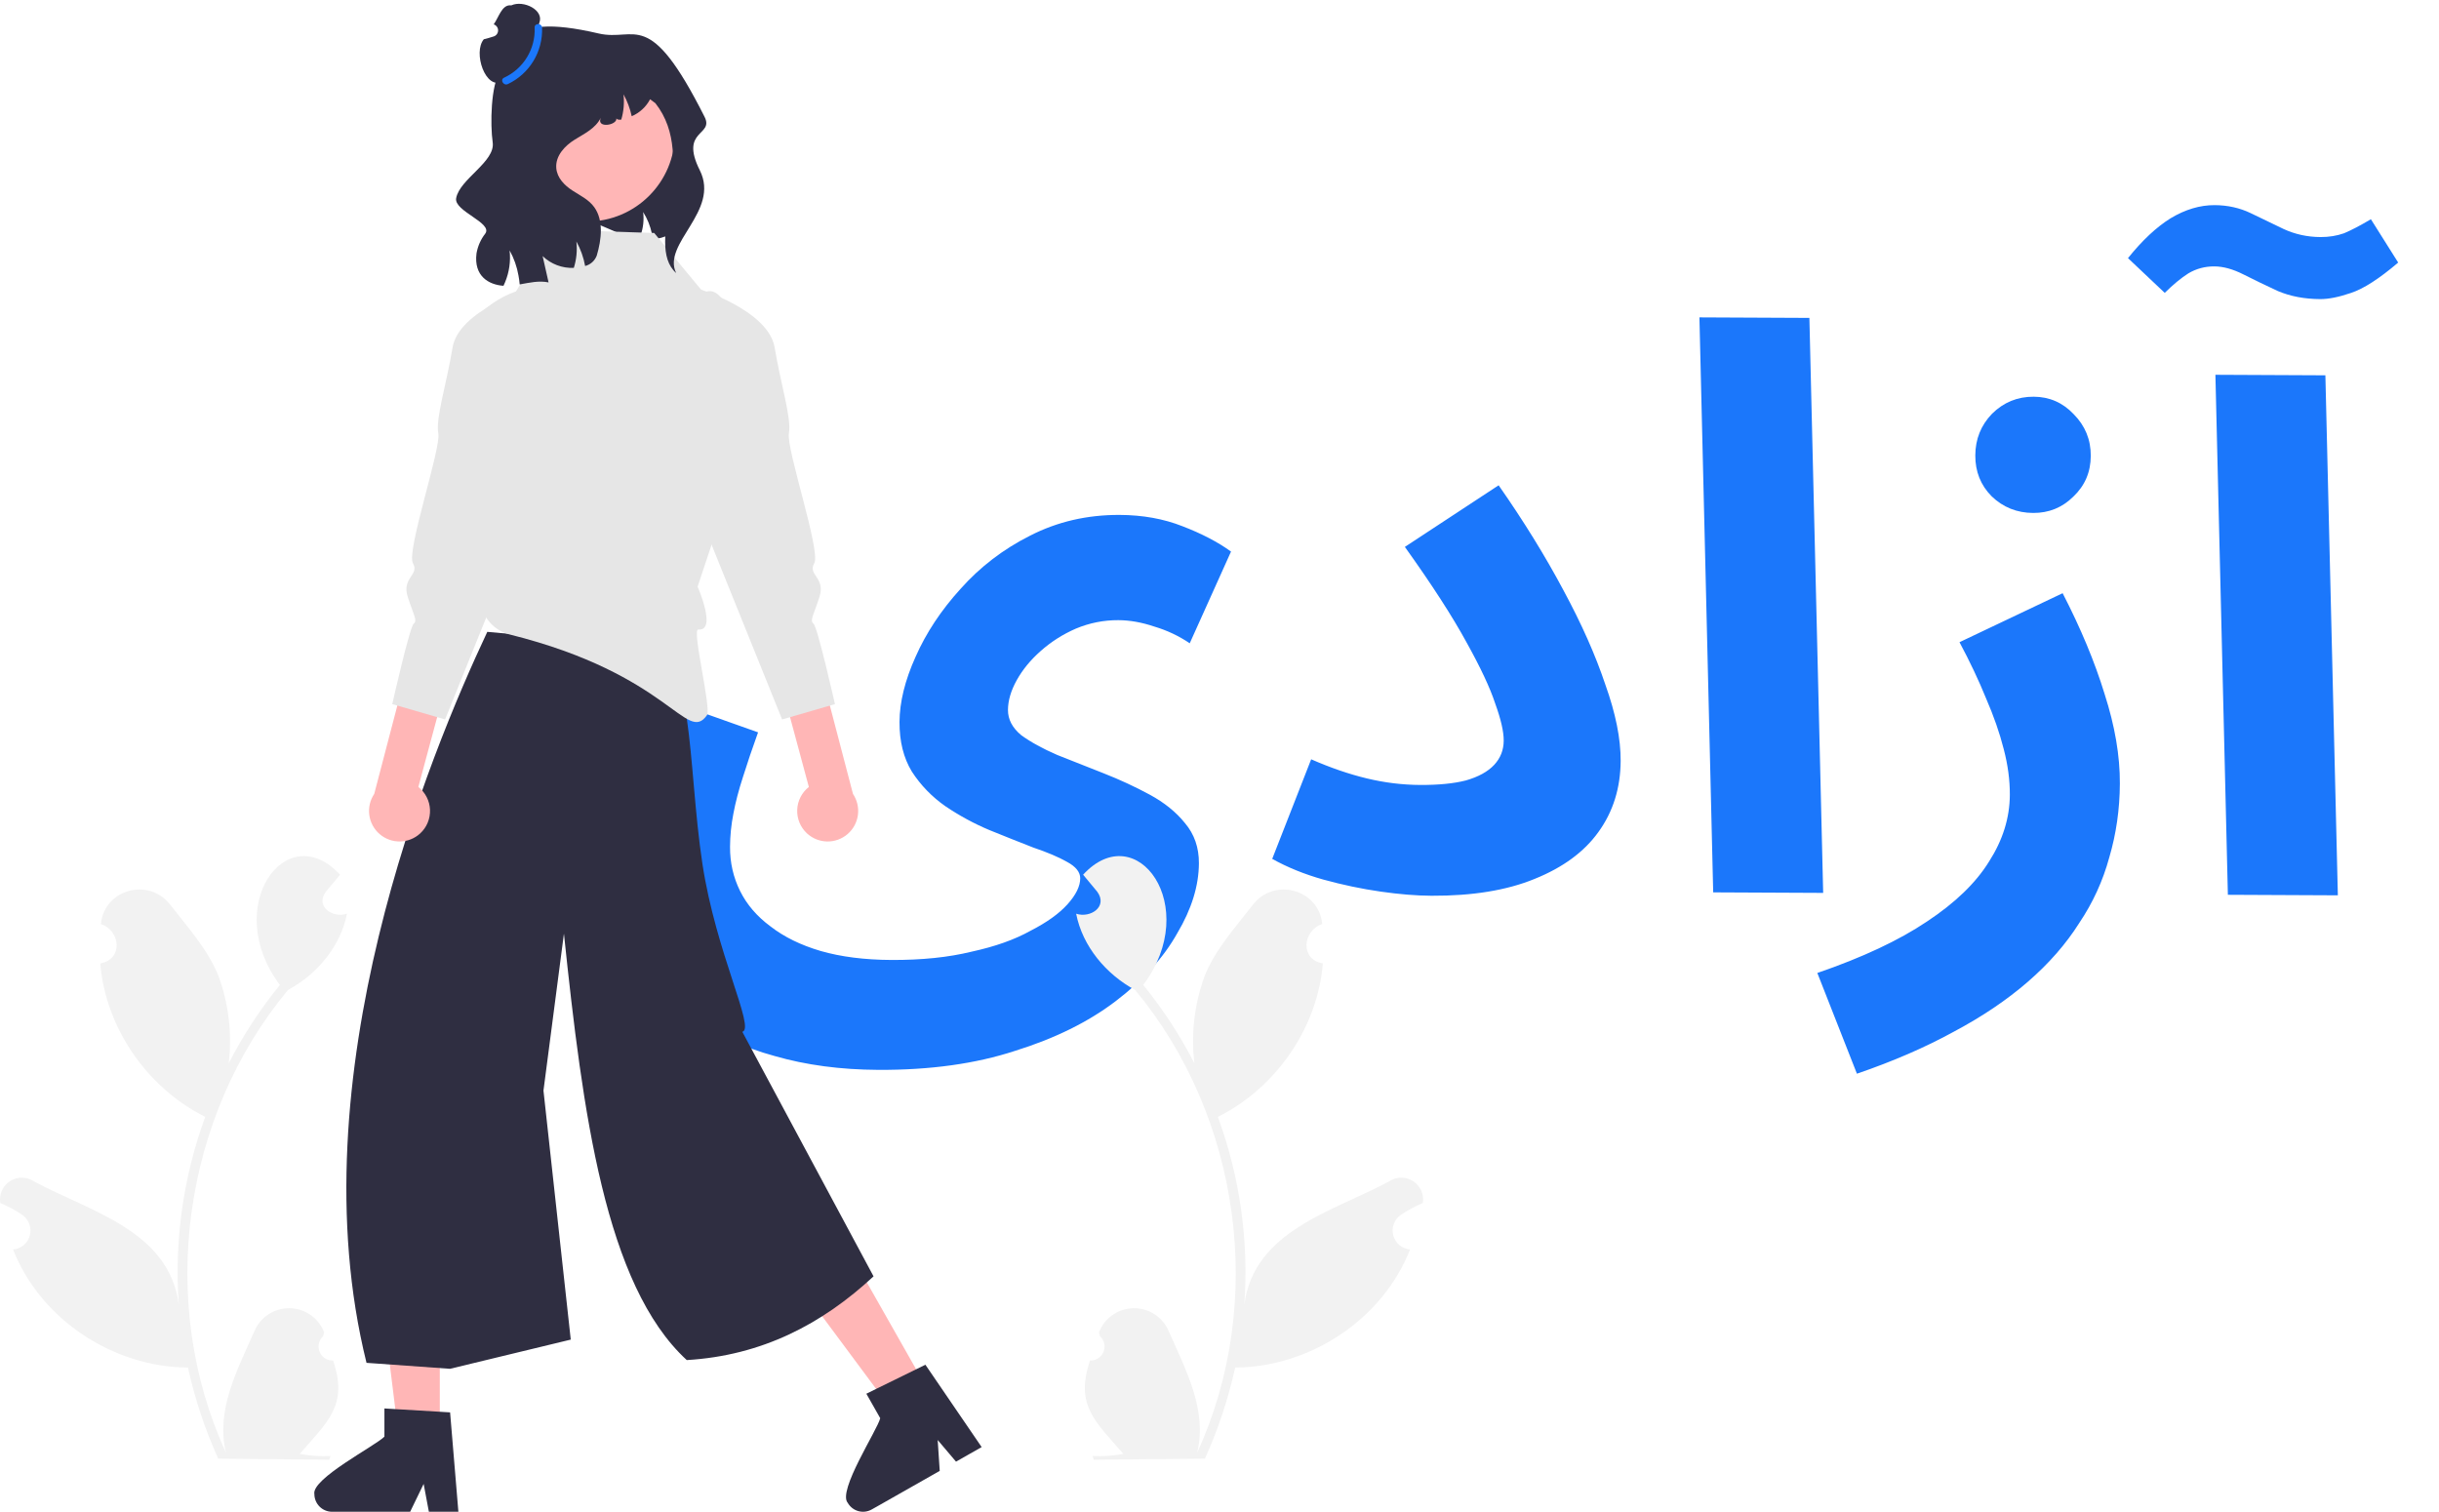 <svg width="621" height="385" viewBox="0 0 621 385" fill="none" xmlns="http://www.w3.org/2000/svg">
<path d="M157.853 220.321C157.868 217.254 158.152 213.655 158.705 209.525C159.257 205.394 160.279 200.732 161.771 195.539C163.262 190.212 165.49 184.29 168.455 177.77L193.014 186.486C191.528 190.613 190.243 194.407 189.16 197.868C188.078 201.197 187.263 204.326 186.716 207.257C186.169 210.054 185.889 212.853 185.876 215.653C185.857 219.653 186.706 223.39 188.423 226.865C190.14 230.34 192.726 233.352 196.18 235.902C199.634 238.585 203.891 240.672 208.951 242.162C214.144 243.653 220.14 244.415 226.94 244.447C234.674 244.484 241.477 243.783 247.35 242.344C253.357 241.039 258.365 239.262 262.376 237.015C266.519 234.901 269.663 232.649 271.808 230.259C273.952 227.869 275.03 225.674 275.039 223.674C275.047 222.074 273.92 220.669 271.659 219.458C269.531 218.248 266.67 217.035 263.076 215.818C259.616 214.468 255.889 212.984 251.897 211.365C248.038 209.747 244.314 207.729 240.725 205.312C237.27 202.896 234.417 199.949 232.167 196.471C230.05 192.995 229.003 188.79 229.027 183.856C229.05 178.79 230.41 173.263 233.105 167.276C235.801 161.155 239.628 155.373 244.587 149.93C249.547 144.353 255.435 139.847 262.251 136.413C269.201 132.846 276.81 131.082 285.076 131.121C290.943 131.148 296.272 132.107 301.063 133.996C305.987 135.886 310.111 138.039 313.433 140.455L302.922 163.805C300.131 161.925 297.138 160.511 293.942 159.563C290.747 158.481 287.683 157.933 284.75 157.919C281.016 157.902 277.413 158.618 273.939 160.068C270.599 161.519 267.59 163.438 264.912 165.826C262.368 168.08 260.356 170.538 258.877 173.197C257.398 175.857 256.653 178.387 256.641 180.787C256.63 183.187 257.753 185.326 260.011 187.203C262.403 188.948 265.462 190.629 269.187 192.246C272.914 193.731 276.84 195.282 280.966 196.902C285.091 198.521 289.016 200.34 292.74 202.358C296.464 204.375 299.452 206.789 301.706 209.6C304.093 212.411 305.276 215.817 305.258 219.817C305.23 225.55 303.402 231.475 299.774 237.591C296.277 243.841 291.05 249.617 284.091 254.917C277.133 260.218 268.58 264.444 258.431 267.596C248.416 270.882 236.808 272.494 223.608 272.432C214.008 272.386 205.214 271.212 197.224 268.907C189.235 266.736 182.25 263.436 176.271 259.008C170.424 254.714 165.85 249.292 162.548 242.743C159.378 236.328 157.813 228.854 157.853 220.321ZM323.921 218.705L333.841 193.352C338.764 195.508 343.49 197.131 348.018 198.219C352.546 199.307 357.077 199.862 361.61 199.883C366.277 199.905 370.145 199.523 373.216 198.738C376.42 197.82 378.826 196.498 380.434 194.772C382.043 193.046 382.852 190.983 382.864 188.583C382.874 186.317 382.156 183.18 380.708 179.173C379.394 175.167 376.952 169.955 373.382 163.538C369.813 156.988 364.584 148.896 357.696 139.264L381.571 123.576C387.928 132.673 393.419 141.566 398.045 150.255C402.671 158.81 406.233 166.827 408.732 174.305C411.363 181.651 412.666 188.124 412.64 193.724C412.607 200.657 410.712 206.715 406.954 211.897C403.33 216.947 397.911 220.921 390.697 223.821C383.617 226.721 374.877 228.146 364.477 228.097C360.61 228.079 356.279 227.725 351.482 227.035C346.685 226.346 341.823 225.323 336.896 223.966C332.102 222.611 327.777 220.857 323.921 218.705ZM436.202 227.236L432.694 80.817L460.693 80.95L464.202 227.368L436.202 227.236ZM472.794 273.409L462.715 247.761C474.2 243.815 483.488 239.459 490.577 234.693C497.799 229.927 503.09 224.818 506.449 219.367C509.942 213.917 511.702 208.259 511.73 202.392C511.747 198.659 511.232 194.79 510.184 190.785C509.137 186.646 507.624 182.306 505.646 177.763C503.801 173.221 501.556 168.477 498.913 163.531L525.172 151.055C529.797 160.01 533.356 168.561 535.851 176.706C538.479 184.852 539.777 192.458 539.744 199.525C539.713 206.058 538.816 212.32 537.055 218.312C535.426 224.304 532.867 229.892 529.375 235.076C526.017 240.393 521.66 245.373 516.305 250.014C510.949 254.656 504.663 258.893 497.444 262.725C490.226 266.691 482.009 270.253 472.794 273.409ZM517.669 130.619C513.536 130.6 510.009 129.183 507.089 126.369C504.302 123.556 502.918 120.083 502.938 115.95C502.957 111.816 504.374 108.29 507.188 105.37C510.135 102.45 513.675 101 517.809 101.02C521.809 101.039 525.202 102.521 527.988 105.468C530.907 108.415 532.357 111.955 532.338 116.089C532.318 120.222 530.835 123.682 527.889 126.468C525.075 129.254 521.669 130.638 517.669 130.619ZM567.246 227.855L564.071 95.438L592.071 95.571L595.246 227.987L567.246 227.855ZM590.763 76.164C586.763 76.145 583.166 75.462 579.972 74.113C576.779 72.631 573.853 71.218 571.192 69.872C568.532 68.526 566.068 67.847 563.802 67.837C561.402 67.825 559.199 68.415 557.193 69.606C555.321 70.797 553.313 72.454 551.17 74.577L541.812 65.733C545.433 61.217 549.049 57.834 552.66 55.584C556.404 53.335 560.142 52.219 563.876 52.237C567.209 52.253 570.272 52.934 573.066 54.28C575.86 55.627 578.653 56.973 581.447 58.32C584.374 59.667 587.504 60.349 590.837 60.364C592.971 60.374 594.972 60.05 596.842 59.393C598.713 58.602 600.985 57.412 603.659 55.825L610.607 66.858C605.788 70.968 601.775 73.549 598.57 74.601C595.499 75.653 592.896 76.174 590.763 76.164Z" fill="#1B77FB"/>
<path d="M277.539 346.449C278.269 346.476 278.99 346.277 279.604 345.88C280.217 345.484 280.694 344.908 280.97 344.231C281.245 343.554 281.306 342.809 281.144 342.097C280.982 341.384 280.604 340.739 280.063 340.248C279.97 339.891 279.903 339.636 279.81 339.279C280.491 337.498 281.689 335.961 283.25 334.865C284.811 333.769 286.664 333.164 288.57 333.128C290.477 333.092 292.351 333.626 293.953 334.662C295.554 335.698 296.809 337.189 297.558 338.943C301.876 348.789 307.44 358.971 304.825 369.885C322.419 331.658 315.861 284.378 289.014 252.085C281.641 248.114 275.627 240.992 274 232.671C277.642 233.867 282.14 230.871 279.374 227.073C278.177 225.622 276.969 224.184 275.772 222.734C289.422 207.916 306.072 230.841 291.082 250.808C296.107 256.986 300.472 263.672 304.106 270.758C303.211 263.206 304.121 255.549 306.762 248.417C309.444 241.768 314.537 236.141 319.013 230.373C324.456 223.344 335.826 226.454 336.652 235.3C331.583 237.02 330.993 244.371 336.819 245.32C335.452 261.804 324.837 277.041 310.087 284.405C315.705 299.708 317.998 316.032 316.812 332.29C319.247 313.279 339.583 308.478 353.756 300.796C354.657 300.206 355.71 299.891 356.788 299.889C357.865 299.888 358.919 300.2 359.822 300.787C360.725 301.374 361.437 302.212 361.872 303.197C362.307 304.182 362.446 305.273 362.272 306.336C360.314 307.154 358.441 308.165 356.682 309.353C355.859 309.919 355.23 310.725 354.882 311.662C354.534 312.599 354.485 313.62 354.741 314.586C354.996 315.553 355.544 316.416 356.31 317.058C357.076 317.701 358.021 318.09 359.017 318.174C352.006 336.014 333.556 348.124 314.489 348.238C312.732 356.218 310.151 363.993 306.787 371.439L278.489 371.708C278.384 371.395 278.29 371.071 278.196 370.758C280.816 370.897 283.445 370.716 286.021 370.217C279.013 362.078 273.614 357.943 277.538 346.45L277.539 346.449Z" fill="#F2F2F2"/>
<path d="M84.806 346.449C84.076 346.476 83.355 346.277 82.741 345.88C82.128 345.484 81.651 344.908 81.375 344.231C81.1 343.554 81.039 342.809 81.201 342.097C81.364 341.384 81.741 340.739 82.282 340.248C82.375 339.891 82.442 339.636 82.535 339.279C81.854 337.498 80.656 335.961 79.095 334.865C77.534 333.769 75.681 333.164 73.775 333.128C71.868 333.092 69.994 333.626 68.392 334.662C66.791 335.698 65.536 337.189 64.787 338.943C60.469 348.789 54.906 358.971 57.52 369.885C39.926 331.658 46.484 284.378 73.331 252.085C80.704 248.114 86.718 240.992 88.345 232.671C84.703 233.867 80.205 230.871 82.971 227.073C84.168 225.622 85.376 224.184 86.573 222.734C72.923 207.916 56.273 230.841 71.263 250.808C66.238 256.986 61.873 263.672 58.239 270.758C59.135 263.206 58.224 255.549 55.583 248.417C52.901 241.768 47.809 236.141 43.332 230.373C37.889 223.344 26.519 226.454 25.693 235.3C30.762 237.02 31.352 244.371 25.526 245.32C26.893 261.804 37.508 277.041 52.258 284.405C46.64 299.708 44.347 316.032 45.533 332.29C43.099 313.279 22.762 308.478 8.589 300.796C7.688 300.206 6.635 299.891 5.558 299.889C4.48 299.888 3.426 300.2 2.523 300.787C1.62 301.374 0.908 302.212 0.473 303.197C0.038 304.182 -0.101 305.273 0.073 306.336C2.032 307.154 3.904 308.165 5.663 309.353C6.487 309.919 7.115 310.725 7.463 311.662C7.811 312.599 7.86 313.62 7.604 314.586C7.349 315.553 6.801 316.416 6.035 317.058C5.269 317.701 4.324 318.09 3.328 318.174C10.339 336.014 28.79 348.124 47.856 348.238C49.613 356.218 52.194 363.993 55.558 371.439L83.856 371.708C83.961 371.395 84.055 371.071 84.15 370.758C81.528 370.897 78.9 370.716 76.324 370.217C83.332 362.078 88.731 357.943 84.807 346.45L84.806 346.449Z" fill="#F2F2F2"/>
<path d="M173.873 32.457C173.653 35.097 173.44 37.737 173.234 40.377C173.075 43.469 172.644 46.541 171.944 49.557C171.783 50.394 171.423 51.18 170.894 51.847C169.954 52.917 171.694 59.177 170.404 59.777C169.094 60.401 167.687 60.797 166.244 60.947C166.184 60.507 166.104 60.067 166.014 59.637C166.004 59.587 165.994 59.547 165.984 59.497C165.575 57.545 164.82 55.682 163.754 53.997C164.005 55.994 163.782 58.022 163.104 59.917C162.994 60.227 162.864 60.537 162.724 60.847C157.054 60.007 152.144 56.177 148.274 56.217C145.923 48.334 144.266 40.259 143.324 32.087C143.074 29.907 142.934 27.487 144.274 25.757C145.464 24.217 147.494 23.657 149.394 23.247C155.601 21.906 161.944 21.298 168.294 21.437L157.303 18.877C160.39 18.703 163.485 18.996 166.483 19.747C169.433 20.637 172.223 22.587 173.363 25.457C174.233 27.647 174.053 30.107 173.873 32.457Z" fill="#2F2E41"/>
<path d="M111.977 364.87H101.398L96.365 324.065L111.979 324.066L111.977 364.87Z" fill="#FFB6B6"/>
<path d="M80.046 380.479C80.052 381.664 80.524 382.8 81.361 383.638C82.198 384.477 83.333 384.952 84.518 384.959H104.432L105.049 383.681L107.866 377.868L108.957 383.681L109.199 384.959H116.71L116.603 383.672L114.6 359.652L111.98 359.492L100.659 358.821L97.877 358.651V365.823C95.767 368.067 79.206 376.554 80.046 380.479Z" fill="#2F2E41"/>
<path d="M235.914 353.355L226.713 358.576L202.199 325.569L215.779 317.865L235.914 353.355Z" fill="#FFB6B6"/>
<path d="M215.846 382.688C216.431 383.72 217.402 384.478 218.546 384.795C219.689 385.112 220.911 384.962 221.944 384.378L222.991 383.788H223L239.266 374.551L238.747 366.69L243.415 372.199L246.858 370.24L249.943 368.488L247.216 364.499L235.617 347.518L233.257 348.68L223.071 353.679L220.585 354.904L224.118 361.137C223.393 364.142 213.181 379.683 215.846 382.688Z" fill="#2F2E41"/>
<path d="M164.476 164.571C176.868 165.016 174.965 194.373 178.833 219.906C182.284 242.687 192.379 261.925 189.003 262.743L222.416 325.013C209.35 337.149 194.019 345.197 174.857 346.332C154.063 327.224 148.36 283.253 143.586 237.752L138.374 277.71L145.323 341.12L114.582 348.555L93.319 347.036C75.297 274.343 109.393 192.132 124.072 160.897L164.476 164.571Z" fill="#2F2E41"/>
<path d="M177.622 149.382L183.251 132.495L187.271 126.866L188.88 110.784C188.88 67.361 179.194 74.592 179.194 74.592L166.56 59.32L152.186 58.87L140.828 58.515L131.385 74.196C127.224 75.664 123.52 78.196 120.641 81.54C117.762 84.884 115.809 88.923 114.975 93.256L112.361 106.836L122.137 136.516L121.706 134.31C117.104 142.806 118.275 144.084 122.085 150.462L122.275 152.765C122.451 154.837 123.272 156.802 124.624 158.383C125.975 159.963 127.788 161.08 129.807 161.576C170.522 171.722 174.753 189.472 179.987 182.144C181.203 180.441 176.042 160.118 177.802 160.295C182.625 160.777 177.622 149.382 177.622 149.382Z" fill="#E6E6E6"/>
<path d="M205.483 212.231C204.654 211.468 204.001 210.534 203.569 209.493C203.136 208.453 202.935 207.331 202.978 206.205C203.022 205.079 203.31 203.976 203.822 202.973C204.334 201.969 205.058 201.089 205.943 200.392L195.855 162.953L205.525 157.617L217.181 202.171C218.243 203.749 218.688 205.662 218.434 207.546C218.179 209.431 217.242 211.157 215.801 212.397C214.359 213.637 212.512 214.305 210.61 214.274C208.709 214.244 206.885 213.517 205.483 212.231Z" fill="#FFB6B6"/>
<path d="M177.706 73.499C177.706 73.499 195.659 78.966 197.239 88.512C198.818 98.057 201.578 106.477 200.865 110.382C200.151 114.287 209.057 140.42 207.321 143.425C205.586 146.431 210.255 147.082 208.643 152.01C207.031 156.937 206.132 157.96 207.154 158.858C208.177 159.757 212.588 179.297 212.588 179.297L199.137 183.204L174.364 121.82L177.706 73.499Z" fill="#E6E6E6"/>
<path d="M106.979 212.231C107.808 211.468 108.462 210.534 108.894 209.493C109.327 208.453 109.528 207.331 109.484 206.205C109.441 205.079 109.153 203.976 108.641 202.973C108.129 201.969 107.405 201.088 106.52 200.392L116.607 162.953L106.938 157.617L95.281 202.171C94.22 203.749 93.774 205.662 94.029 207.546C94.283 209.431 95.22 211.157 96.662 212.397C98.104 213.637 99.951 214.305 101.852 214.274C103.754 214.244 105.578 213.517 106.979 212.231Z" fill="#FFB6B6"/>
<path d="M134.757 73.499C134.757 73.499 116.804 78.966 115.224 88.512C113.645 98.057 110.885 106.477 111.598 110.382C112.312 114.287 103.406 140.42 105.142 143.425C106.877 146.431 102.208 147.082 103.82 152.01C105.432 156.937 106.331 157.96 105.309 158.858C104.286 159.757 99.875 179.297 99.875 179.297L113.326 183.204L138.099 121.82L134.757 73.499Z" fill="#E6E6E6"/>
<path d="M149.457 56.414C161.817 56.414 171.837 46.395 171.837 34.035C171.837 21.674 161.817 11.655 149.457 11.655C137.097 11.655 127.077 21.674 127.077 34.035C127.077 46.395 137.097 56.414 149.457 56.414Z" fill="#FFB6B6"/>
<path d="M172.163 69.53C163.723 62.025 178.113 40.588 166.873 26.282L165.523 25.272C164.506 27.208 162.853 28.735 160.843 29.598C160.424 27.647 159.719 25.768 158.753 24.023C158.996 26.185 158.802 28.374 158.183 30.46C157.553 30.54 157.103 30.449 156.943 30.165C157.143 31.902 151.833 32.765 152.943 30.063C152.951 30.036 152.961 30.009 152.973 29.983C151.603 32.742 148.783 34.026 146.333 35.558C143.883 37.08 141.393 39.623 141.633 42.78C141.833 45.334 143.783 47.242 145.743 48.513C147.703 49.796 149.903 50.795 151.323 52.782C153.713 56.121 153.153 61.014 151.943 65.079C151.701 65.728 151.306 66.309 150.79 66.772C150.274 67.234 149.654 67.565 148.983 67.736C148.584 65.547 147.831 63.438 146.753 61.491C147.005 63.752 146.784 66.041 146.103 68.213C144.646 68.277 143.19 68.044 141.826 67.529C140.461 67.013 139.215 66.226 138.163 65.215L139.673 71.914C137.243 71.403 134.793 71.982 132.323 72.425C132.259 71.667 132.156 70.913 132.013 70.166C131.624 67.919 130.86 65.754 129.753 63.762C130.062 66.531 129.66 69.333 128.583 71.903C128.463 72.198 128.333 72.493 128.193 72.777C124.393 72.504 120.603 70.29 121.323 64.534C121.64 62.687 122.409 60.947 123.563 59.47C125.523 56.722 115.533 53.782 116.143 50.466C117.053 45.55 126.163 41.201 125.443 36.24C124.803 31.743 124.929 21.594 127.403 18.096C130.978 13.042 127.012 2.587 152.423 8.524C161.876 10.733 165.153 1.46 179.403 29.777C181.846 34.632 172.963 32.963 178.183 43.37C183.403 53.777 168.453 62.025 172.163 69.53Z" fill="#2F2E41"/>
<path d="M127.948 20.757C127.999 20.776 128.043 20.795 128.093 20.814C128.189 20.857 128.288 20.893 128.388 20.922C129.03 21.158 129.7 21.311 130.381 21.38C130.671 21.411 130.963 21.427 131.255 21.426C131.629 21.427 132.003 21.403 132.374 21.353C132.787 21.303 133.195 21.22 133.595 21.105C133.784 21.054 133.971 20.994 134.155 20.924C135.405 20.48 136.535 19.752 137.456 18.797C138.377 17.843 139.065 16.687 139.464 15.422V15.416C139.506 15.292 139.542 15.166 139.572 15.039C139.759 14.331 139.853 13.602 139.854 12.87V12.857C139.859 11.072 139.302 9.331 138.263 7.879C137.636 6.991 136.912 6.842 137.319 5.827C138.614 2.587 133.314 -0.062 130.186 1.363C130.073 1.352 129.96 1.347 129.846 1.349C127.74 1.344 126.958 4.455 125.703 6.206L125.739 6.218C126.057 6.329 126.332 6.537 126.526 6.813C126.72 7.088 126.823 7.417 126.821 7.754C126.819 8.091 126.711 8.419 126.514 8.692C126.316 8.965 126.038 9.169 125.718 9.276C124.882 9.548 124.037 9.789 123.184 9.998C120.369 13.323 123.596 23.049 127.948 20.757Z" fill="#2F2E41"/>
<path d="M138.016 7.039C138.131 10.027 137.365 12.982 135.814 15.539C134.263 18.095 131.994 20.138 129.291 21.416C128.193 21.913 127.237 20.285 128.343 19.785C130.758 18.67 132.788 16.863 134.175 14.593C135.561 12.323 136.242 9.692 136.13 7.034C136.067 5.821 137.954 5.829 138.016 7.039Z" fill="#1B77FB"/>
</svg>
